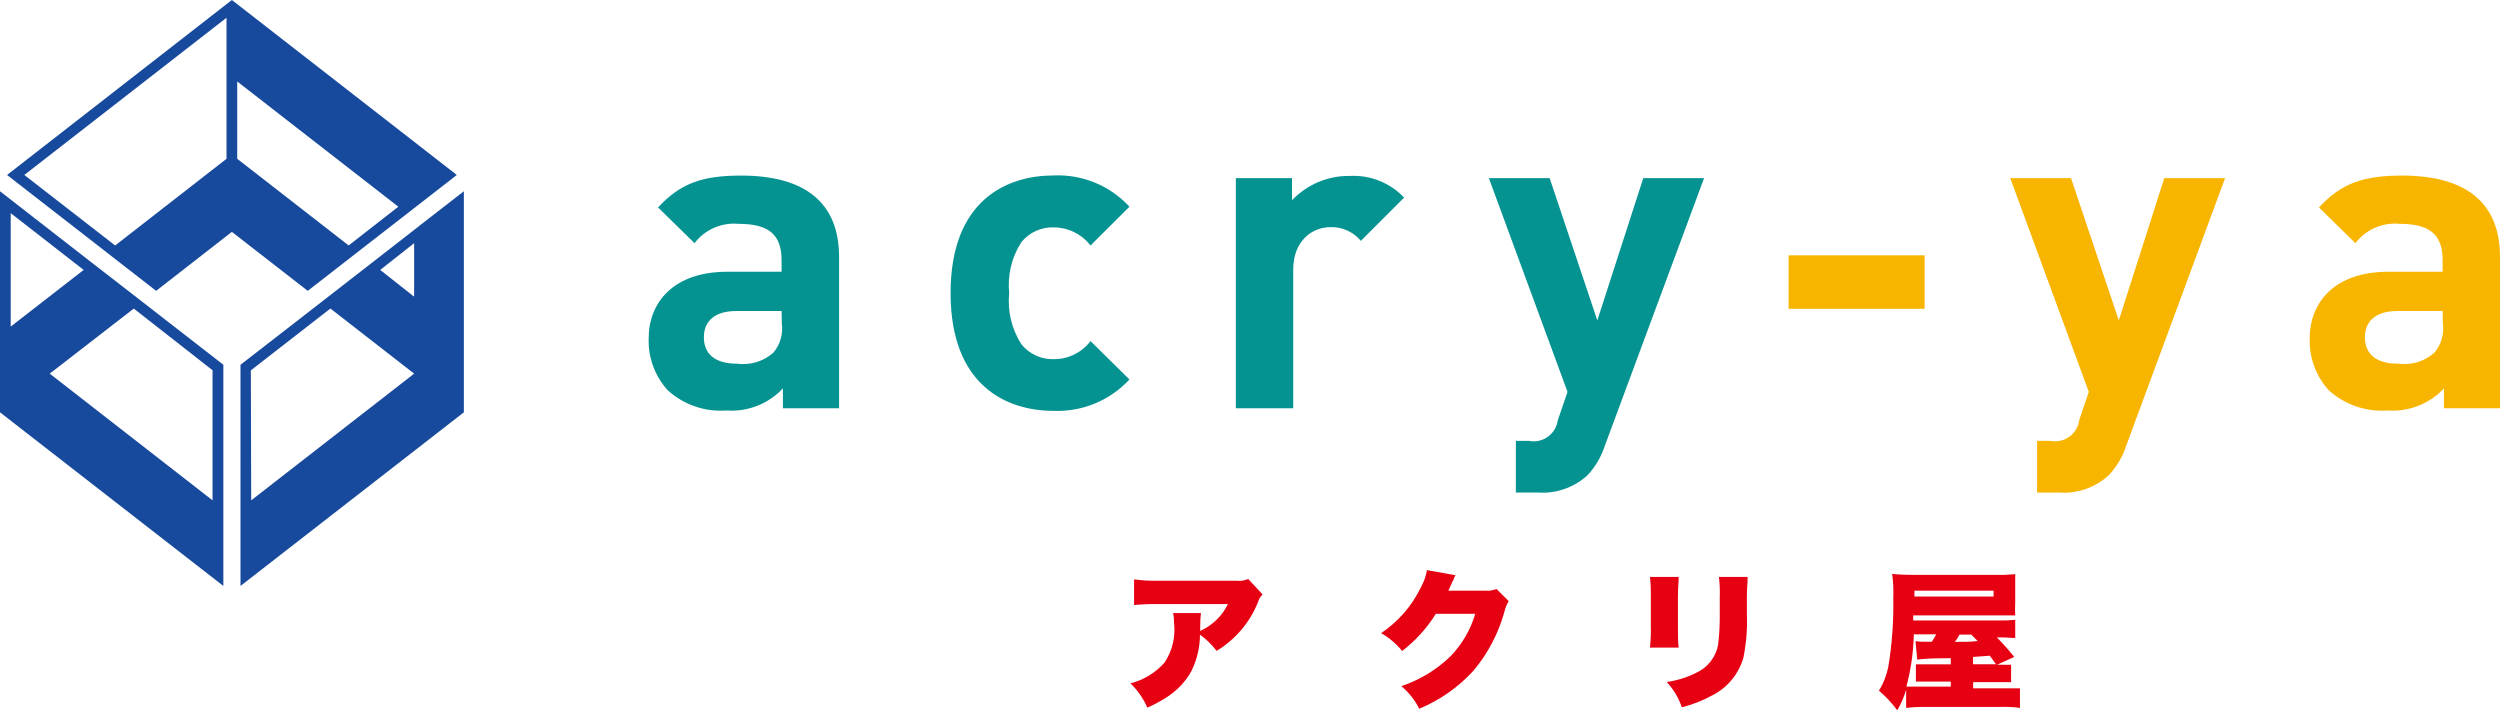 <?xml version="1.0" encoding="UTF-8"?><svg id="a" xmlns="http://www.w3.org/2000/svg" viewBox="0 0 205.61 58.42"><defs><style>.b{fill:#059391;}.c{fill:#17499d;}.d{fill:#f8b500;}.e{fill:#e60012;}</style></defs><path class="b" d="M60.95,14.44c-3.16,0-4.98,.62-6.83,2.62l3,2.94c.85-1.12,2.23-1.72,3.63-1.59,2.53,0,3.53,.93,3.53,3v.94h-4.47c-4.39,0-6.46,2.49-6.46,5.49-.05,1.57,.51,3.09,1.56,4.25,1.31,1.2,3.06,1.8,4.83,1.67,1.75,.13,3.46-.54,4.65-1.82v1.64h4.62v-12.45c0-4.43-2.76-6.69-8.06-6.69Zm2.66,14.56c-.82,.73-1.92,1.06-3,.91-1.85,0-2.72-.83-2.72-2.18s.94-2.15,2.65-2.15h3.74l.02,1.02c.12,.86-.13,1.73-.69,2.4Z"/><path class="b" d="M86.64,33.79c-3.78,0-8.46-2-8.46-9.69s4.68-9.67,8.46-9.67c2.36-.11,4.65,.83,6.25,2.57l-3.2,3.19c-.72-.93-1.82-1.48-3-1.49-1.04-.04-2.04,.41-2.69,1.22-.8,1.24-1.15,2.71-1,4.18-.15,1.48,.2,2.96,1,4.21,.65,.81,1.65,1.27,2.69,1.23,1.18,0,2.29-.55,3-1.49l3.2,3.16c-1.6,1.73-3.89,2.68-6.25,2.58Z"/><path class="b" d="M111.92,19.81c-.61-.74-1.54-1.16-2.5-1.13-1.46,0-3.06,1.09-3.06,3.49v11.41h-4.72V14.65h4.62v1.82c1.23-1.3,2.96-2.03,4.75-2,1.68-.09,3.31,.56,4.47,1.78l-3.56,3.56Z"/><path class="b" d="M132,36.63c-.29,.9-.77,1.73-1.41,2.43-1.1,1.02-2.57,1.55-4.07,1.45h-1.85v-4.25h1.09c1.08,.21,2.13-.5,2.34-1.59,0-.04,.01-.08,.02-.11l.8-2.33-6.47-17.58h5l3.92,11.7,3.78-11.7h5l-8.15,21.98Z"/><rect class="d" x="147.1" y="21" width="11.19" height="4.4"/><path class="d" d="M174.88,36.63c-.29,.9-.78,1.73-1.42,2.43-1.1,1.02-2.56,1.55-4.06,1.45h-1.86v-4.25h1.09c1.08,.21,2.14-.49,2.35-1.57,0-.04,.02-.08,.02-.13l.79-2.33-6.46-17.58h5l3.93,11.7,3.74-11.7h5l-8.12,21.98Z"/><path class="d" d="M197.55,14.44c-3.16,0-4.97,.62-6.83,2.62l3,2.94c.86-1.13,2.24-1.73,3.65-1.59,2.52,0,3.52,.93,3.52,3v.94h-4.46c-4.4,0-6.47,2.49-6.47,5.49-.05,1.57,.51,3.09,1.56,4.25,1.31,1.19,3.06,1.8,4.83,1.67,1.75,.13,3.46-.54,4.65-1.82v1.64h4.61v-12.45c0-4.43-2.76-6.69-8.06-6.69Zm2.67,14.56c-.82,.73-1.91,1.06-3,.91-1.85,0-2.72-.83-2.72-2.18s.94-2.15,2.65-2.15h3.74l.02,1.02c.12,.86-.13,1.73-.69,2.4Z"/><path class="e" d="M103.84,48.89c-.18,.18-.31,.4-.38,.64-.67,1.67-1.86,3.07-3.4,4-.39-.51-.85-.96-1.37-1.33,0,1.04-.25,2.07-.71,3-.46,.83-1.11,1.53-1.9,2.06-.54,.36-1.12,.68-1.72,.94-.32-.75-.8-1.43-1.39-2,1.08-.27,2.05-.86,2.79-1.69,.65-.95,.93-2.11,.8-3.25,0-.28-.02-.56-.08-.84h2.29c-.04,.35-.06,.7-.06,1.05v.43c.09-.06,.18-.11,.28-.15,.87-.46,1.57-1.18,2-2.07h-5.78c-.65-.01-1.3,.02-1.94,.08v-2.11c.66,.09,1.33,.13,2,.11h6.39c.34,.04,.68,0,1-.14l1.18,1.27Z"/><path class="e" d="M119.7,47.31c-.06,.1-.1,.2-.14,.3,0,0,0,.11-.09,.18-.03,.09-.07,.18-.11,.26l-.24,.53h3.06c.31,.02,.61-.02,.9-.14l1,1c-.16,.27-.28,.56-.35,.87-.49,1.77-1.35,3.42-2.53,4.83-1.24,1.37-2.77,2.44-4.48,3.15-.35-.72-.86-1.35-1.47-1.86,1.53-.51,2.93-1.36,4.08-2.49,.93-.98,1.62-2.16,2-3.46h-3.24c-.73,1.18-1.67,2.21-2.77,3.06-.48-.59-1.07-1.09-1.73-1.47,1.39-.93,2.51-2.21,3.24-3.71,.26-.46,.44-.95,.53-1.47l2.34,.42Z"/><path class="e" d="M138.06,47.45c0,.56-.06,.78-.06,1.64v2.42c0,.87,0,1.26,.06,1.75h-2.36c.06-.59,.09-1.19,.07-1.78v-2.42c.01-.54-.01-1.08-.07-1.61h2.36Z"/><path class="e" d="M143.73,47.45c0,.69-.06,.87-.06,1.65v1.43c.05,1.19-.05,2.37-.28,3.54-.38,1.34-1.29,2.46-2.53,3.1-.8,.44-1.65,.78-2.54,1-.26-.77-.68-1.48-1.24-2.08,.84-.12,1.65-.37,2.41-.75,.96-.43,1.64-1.31,1.82-2.34,.1-.86,.14-1.72,.13-2.59v-1.29c.02-.56,0-1.12-.07-1.67h2.36Z"/><path class="e" d="M162.28,56.61v-.51h3.12v-1.43c-.24,.01-.48,.01-.72,0h-.44l1.42-.64c-.45-.56-.93-1.1-1.43-1.61h.32c.57,0,.78,.05,1.19,.05v-1.49c-.46,.04-.93,.06-1.39,.05h-7v-.42h8.39c-.02-.33-.02-.67,0-1v-2.39c-.47,.04-.93,.07-1.4,.06h-7c-.57,0-1.15-.02-1.72-.08,.09,.66,.12,1.33,.09,2,.04,1.88-.1,3.75-.4,5.6-.14,.71-.4,1.39-.78,2,.56,.48,1.07,1.02,1.51,1.62,.31-.53,.56-1.11,.73-1.7v1.5c.54-.06,1.08-.09,1.62-.08h6.06c.56-.02,1.12,0,1.68,.08v-1.61h-3.85Zm-4.83-8.03h6.51v.48h-6.51v-.48Zm2.99,6.06h-2.87v1.42h2.87v.41h-3.65c.37-1.4,.58-2.85,.61-4.3h1.84c-.1,.21-.23,.42-.36,.61h-.46c-.29,0-.59,0-.88-.05l.14,1.52c.31-.04,.93-.11,2.16-.11,.2-.01,.4-.01,.6,0v.5Zm.72-2.45h.96l.53,.53c-.52,.07-1.14,.07-1.87,.07,.14-.19,.26-.39,.38-.6Zm1.11,1.84l1.38-.1,.51,.7h-1.89v-.6Z"/><g><path class="c" d="M7.6,21.64L0,15.73v18.18l18.37,14.28V30l-6.68-5.19-4.09-3.17ZM.88,17.53l6,4.67L.88,26.86v-9.33Zm16.6,23.62L4.09,30.73l6.91-5.35,.17,.13,6.31,4.94v10.7Z"/><path class="c" d="M34.63,18.46l-.57,.45-3.51,2.73-4.09,3.18-6.68,5.18v18.19l18.37-14.28V15.73l-3.52,2.73Zm-13.97,22.69l-.03-10.69,6.37-4.95,.18-.13,6.88,5.35-13.4,10.42Zm13.4-16.81l-.03,.04-2.76-2.18,2.79-2.2v4.34Z"/><path class="c" d="M29.4,20.74l4.08-3.17,4.09-3.18L19.07,0,.58,14.39l8.17,6.35,4.09,3.18,6.23-4.85,6.24,4.85,4.09-3.18Zm-10.77-7.68l-9.16,7.13-.18-.14L2,14.39,18.63,1.46V13.06Zm.88-6.36l13.25,10.3-3.91,3.05-.17,.14-9.17-7.13V6.7Z"/></g></svg>